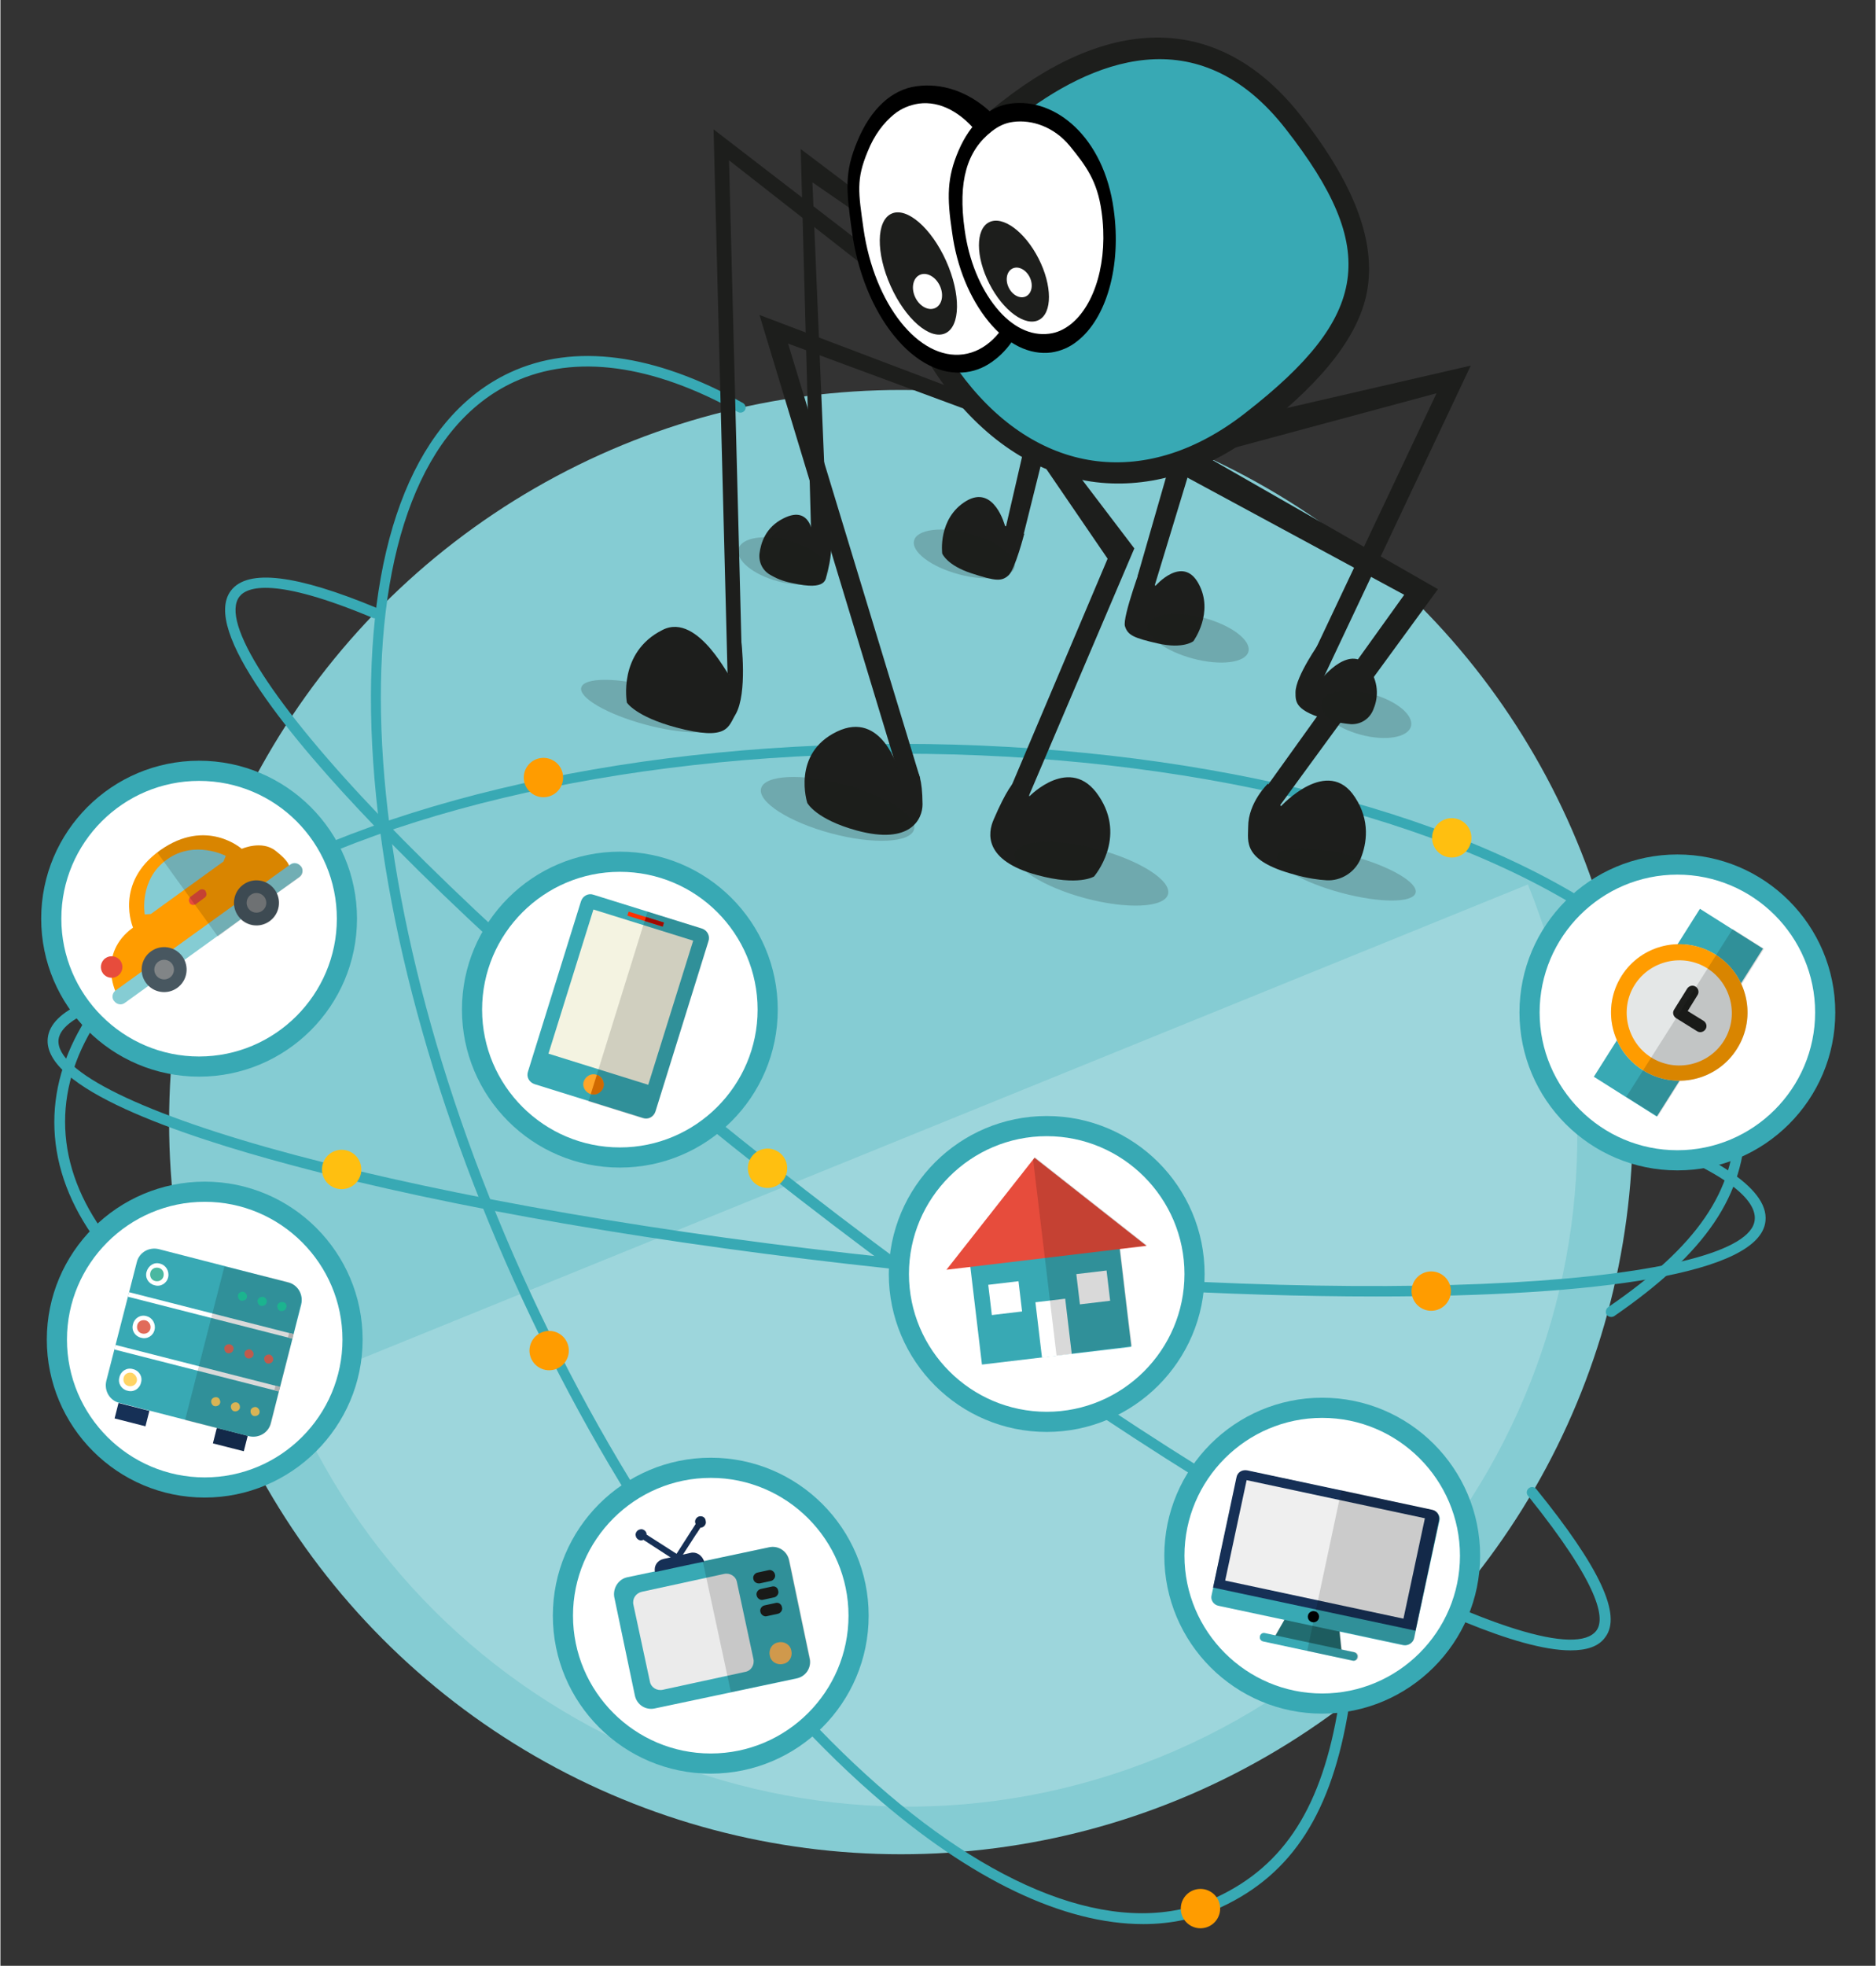 <svg xmlns="http://www.w3.org/2000/svg" width="400" height="419" viewBox="0 0 400.2 419.4"><rect x="0" y="0" width="400.2" height="419.4" fill="#333333" stroke="none"/><style type="text/css">
	.st0{fill:#85CCD3;}
	.st1{opacity:0.2;fill:#FFFFFF;}
	.st2{fill:#38A9B4;}
	.st3{fill:#FFFFFF;}
	.st4{fill:#FFBF10;}
	.st5{fill:#FF9C00;}
	.st6{fill:#226C70;}
	.st7{fill:#163056;}
	.st8{fill:#EFEFEF;}
	.st9{opacity:0.15;}
	.st10{fill:#CCCCCC;}
	.st11{fill:#4AB8A1;}
	.st12{fill:#E16B5A;}
	.st13{fill:#FFD464;}
	.st14{fill:#20D3A8;}
	.st15{opacity:0.15;fill:#020202;}
	.st16{fill:#E74C3C;}
	.st17{fill:#CE1B13;}
	.st18{fill:#F4F3E1;}
	.st19{fill:#FF3000;}
	.st20{fill:#BC0B00;}
	.st21{fill:#FFA529;}
	.st22{fill:#F57B00;}
	.st23{fill:#1D1E1C;}
	.st24{fill:#F4B459;}
	.st25{fill:#EBEBEB;}
	.st26{fill:#E4E7E7;}
	.st27{fill:#485760;}
	.st28{fill:#818587;}
	.st29{opacity:0.2;fill:#1D1E1C;}
</style><title>  API platform bordel2</title><circle class="st0" cx="192.2" cy="239.4" r="156.2"/><path class="st1" d="M326 188.7c29.7 73.1-5.5 156.5-78.6 186.2 -73.1 29.7-156.5-5.5-186.2-78.6"/><path class="st2" d="M335.1 352.1c-11.4 0-31.9-9.6-49-18.8 -30.9-16.7-69.3-42.2-108.3-71.9 -39-29.7-73.8-60-98.1-85.3 -17.5-18.2-36.9-41.7-30.5-50.1 3.6-4.7 14-3.4 31.1 3.7 0.6 0.2 0.9 0.9 0.6 1.5 -0.2 0.6-0.9 0.9-1.5 0.6 -21-8.8-26.8-6.6-28.4-4.5 -4.1 5.4 7.2 23 30.3 47.1 24.2 25.2 58.9 55.4 97.8 85.1 38.9 29.6 77.2 55.1 108 71.7 29.4 15.9 49.4 22.1 53.5 16.7 1.9-2.5 0.9-9.5-14.6-28.8 -0.4-0.5-0.3-1.2 0.2-1.6 0.5-0.4 1.2-0.3 1.6 0.2 13.6 16.8 18.3 26.9 14.7 31.6C341.1 351.3 338.5 352.1 335.1 352.1z"/><path class="st2" d="M293.6 276.6c-31.1 0-67.5-2.1-103.3-5.9 -48.7-5.2-94.2-13-128.1-22.1 -24.4-6.5-53.2-16.5-52.1-27.1 0.6-5.9 10.2-10.2 28.6-12.9 0.6-0.1 1.2 0.3 1.3 1 0.1 0.6-0.3 1.2-1 1.3 -22.5 3.4-26.3 8.3-26.6 10.9 -0.7 6.8 18.1 16 50.4 24.6 33.8 9 79.1 16.9 127.7 22 108.3 11.5 182.5 5.1 183.9-8.1 0.4-3.4-3.5-9.4-25.7-17.4 -0.6-0.2-0.9-0.9-0.7-1.5 0.2-0.6 0.9-0.9 1.5-0.7 14.5 5.2 28 12.4 27.2 19.8C375.6 271.8 340.8 276.6 293.6 276.6z"/><path class="st2" d="M43.6 285.3c-0.2 0-0.4-0.1-0.6-0.2 -20.6-13.4-31.5-29.2-31.5-45.7 0-16 10.4-31.5 30.1-44.7 33.5-22.5 89.7-36 150.4-36 61.3 0 117.9 13.7 151.3 36.6 19.1 13.1 29.1 28.3 29.1 44.1 0 15.5-8.4 27.9-28 41.4 -0.5 0.3-1.2 0.2-1.6-0.3 -0.3-0.5-0.2-1.2 0.3-1.6 19-13 27.1-24.8 27.1-39.5 0-15-9.7-29.6-28.1-42.3 -33.1-22.7-89.2-36.3-150.1-36.3 -60.2 0-116 13.3-149.1 35.6 -19 12.8-29.1 27.6-29.1 42.9 0 15.7 10.5 30.8 30.5 43.8 0.5 0.3 0.7 1 0.3 1.5C44.4 285.1 44 285.3 43.6 285.3z"/><path class="st2" d="M243.9 410.5c-16.9 0-36.8-9.4-57.7-27.7 -28-24.5-54.6-62-74.8-105.6 -20.2-43.6-31.7-88.1-32.3-125.3 -0.6-37.5 9.9-63.2 29.6-72.4 13.7-6.4 30.9-4.1 49.8 6.5 0.5 0.3 0.7 1 0.4 1.5 -0.3 0.5-1 0.7-1.5 0.4 -18.3-10.2-34.8-12.4-47.8-6.4 -39.3 18.2-37.6 105.6 3.7 194.7 41.3 89.1 106.9 146.9 146.2 128.6 14.6-6.8 22.6-19.4 26.1-41 0.1-0.6 0.7-1 1.3-0.9 0.6 0.1 1 0.7 0.9 1.3 -3.6 22.4-12 35.6-27.3 42.7C255.5 409.3 249.8 410.5 243.9 410.5z"/><circle class="st3" cx="42.4" cy="196" r="31.5"/><path class="st2" d="M42.4 229.7c-18.6 0-33.7-15.1-33.7-33.7s15.1-33.7 33.7-33.7c18.6 0 33.7 15.1 33.7 33.7S61 229.7 42.4 229.7zM42.4 166.6C26.2 166.6 13 179.8 13 196s13.2 29.4 29.4 29.4 29.4-13.2 29.4-29.4S58.7 166.6 42.4 166.6z"/><ellipse transform="matrix(0.469 -0.883 0.883 0.469 -133.144 277.009)" class="st4" cx="163.8" cy="249.2" rx="4.2" ry="4.2"/><ellipse transform="matrix(0.469 -0.883 0.883 0.469 6.658 368.494)" class="st4" cx="309.8" cy="178.7" rx="4.2" ry="4.2"/><ellipse transform="matrix(0.469 -0.883 0.883 0.469 -84.955 190.42)" class="st5" cx="115.9" cy="165.9" rx="4.2" ry="4.2"/><ellipse transform="matrix(0.469 -0.883 0.883 0.469 -181.671 196.858)" class="st4" cx="72.9" cy="249.5" rx="4.2" ry="4.2"/><ellipse transform="matrix(0.469 -0.883 0.883 0.469 -81.046 415.96)" class="st5" cx="305.4" cy="275.4" rx="4.2" ry="4.2"/><circle class="st3" cx="132.2" cy="215.4" r="31.5"/><path class="st2" d="M132.2 249.1c-18.6 0-33.7-15.1-33.7-33.7s15.1-33.7 33.7-33.7c18.6 0 33.7 15.1 33.7 33.7S150.8 249.1 132.2 249.1zM132.2 186c-16.2 0-29.4 13.2-29.4 29.4s13.2 29.4 29.4 29.4 29.4-13.2 29.4-29.4S148.5 186 132.2 186z"/><circle class="st3" cx="357.9" cy="216" r="31.5"/><path class="st2" d="M357.9 249.7c-18.6 0-33.7-15.1-33.7-33.7s15.1-33.7 33.7-33.7 33.7 15.1 33.7 33.7S376.5 249.7 357.9 249.7zM357.9 186.6c-16.2 0-29.4 13.2-29.4 29.4s13.2 29.4 29.4 29.4c16.2 0 29.4-13.2 29.4-29.4S374.1 186.6 357.9 186.6z"/><circle class="st3" cx="223.3" cy="271.8" r="31.5"/><path class="st2" d="M223.3 305.5c-18.6 0-33.7-15.1-33.7-33.7s15.1-33.7 33.7-33.7c18.6 0 33.7 15.1 33.7 33.7S241.8 305.5 223.3 305.5zM223.3 242.4c-16.2 0-29.4 13.2-29.4 29.4 0 16.2 13.2 29.4 29.4 29.4s29.4-13.2 29.4-29.4C252.7 255.6 239.5 242.4 223.3 242.4z"/><circle class="st3" cx="282.1" cy="331.9" r="31.5"/><path class="st2" d="M282.1 365.6c-18.6 0-33.7-15.1-33.7-33.7s15.1-33.7 33.7-33.7c18.6 0 33.7 15.1 33.7 33.7S300.6 365.6 282.1 365.6zM282.1 302.5c-16.2 0-29.4 13.2-29.4 29.4 0 16.2 13.2 29.4 29.4 29.4s29.4-13.2 29.4-29.4C311.5 315.7 298.3 302.5 282.1 302.5z"/><polygon class="st6" points="275.4 343.2 285.5 345.3 286.3 353.1 271.5 350 "/><line class="st6" x1="286.2" y1="349.4" x2="286" y2="345.4"/><path class="st2" d="M299.4 351l-39.4-8.4c-1.1-0.2-1.8-1.3-1.5-2.3l5.4-25c0.2-1.1 1.3-1.8 2.3-1.5l39.4 8.4c1.1 0.2 1.8 1.3 1.5 2.3l-5.4 25C301.5 350.5 300.4 351.2 299.4 351z"/><path class="st7" d="M302 347.9l5-23.5c0.2-1.1-0.4-2.1-1.5-2.3l-39.4-8.4c-1.1-0.2-2.1 0.4-2.3 1.5l-5 23.5L302 347.9z"/><rect x="271.8" y="311.3" transform="matrix(0.209 -0.978 0.978 0.209 -99.866 537.964)" class="st8" width="21.9" height="38.9"/><ellipse transform="matrix(0.209 -0.978 0.978 0.209 -115.864 546.926)" cx="280.3" cy="345.1" rx="1.2" ry="1.2"/><path class="st2" d="M288.6 354.3l-19.1-4.1c-0.5-0.1-0.8-0.6-0.7-1l0-0.1c0.1-0.5 0.6-0.8 1-0.7l19.1 4.1c0.5 0.1 0.8 0.6 0.7 1l0 0.1C289.5 354.1 289.1 354.4 288.6 354.3z"/><path class="st9" d="M306.6 322.7c-0.3-0.3-0.6-0.5-1-0.6l-19.4-4.2 -7.3 34.3 9.8 2.1c0.5 0.1 1-0.2 1.1-0.7s-0.2-1-0.7-1.1l-2.8-0.6 -0.4-3.9 13.6 2.9c1.1 0.2 2.1-0.5 2.3-1.5l0.3-1.6 5-23.5C307.2 323.8 307 323.1 306.6 322.7z"/><circle class="st3" cx="43.6" cy="285.8" r="31.5"/><path class="st2" d="M43.6 319.5c-18.6 0-33.7-15.1-33.7-33.7s15.1-33.7 33.7-33.7c18.6 0 33.7 15.1 33.7 33.7S62.1 319.5 43.6 319.5zM43.6 256.4c-16.2 0-29.4 13.2-29.4 29.4 0 16.2 13.2 29.4 29.4 29.4S73 302 73 285.8C73 269.6 59.8 256.4 43.6 256.4z"/><rect x="26.3" y="298.6" transform="matrix(0.247 -0.969 0.969 0.247 -271.476 254.347)" class="st7" width="3.4" height="6.8"/><rect x="47.4" y="303.9" transform="matrix(0.247 -0.969 0.969 0.247 -260.838 278.804)" class="st7" width="3.4" height="6.8"/><path class="st2" d="M25.4 299.3c-2.1-0.5-3.3-2.6-2.8-4.7l6.5-25.3c0.5-2.1 2.6-3.3 4.7-2.8l27.6 7.1c2.1 0.5 3.3 2.6 2.8 4.7l-6.5 25.3c-0.5 2.1-2.6 3.3-4.7 2.8L25.4 299.3zM25.4 299.3"/><rect x="44.4" y="262.7" transform="matrix(0.247 -0.969 0.969 0.247 -238.321 254.79)" class="st3" width="1" height="36.2"/><rect x="41.5" y="273.9" transform="matrix(0.247 -0.969 0.969 0.247 -251.365 260.464)" class="st3" width="1" height="36.2"/><rect x="61.5" y="284.7" transform="matrix(0.247 -0.969 0.969 0.247 -229.692 274.627)" class="st10" width="1" height="1"/><rect x="58.6" y="295.9" transform="matrix(0.247 -0.969 0.969 0.247 -242.736 280.301)" class="st10" width="1" height="1"/><path class="st3" d="M35.8 272.5c-0.3 1.3-1.6 2.1-2.9 1.7 -1.3-0.3-2.1-1.6-1.7-2.9s1.6-2.1 2.9-1.7C35.3 269.9 36.1 271.2 35.8 272.5L35.8 272.5zM35.8 272.5"/><path class="st11" d="M34.8 272.3c-0.2 0.8-1 1.2-1.8 1 -0.8-0.2-1.2-1-1-1.8 0.2-0.8 1-1.2 1.8-1C34.6 270.7 35 271.5 34.8 272.3L34.8 272.3zM34.8 272.3"/><path class="st3" d="M32.9 283.7c-0.3 1.3-1.6 2.1-2.9 1.7 -1.3-0.3-2.1-1.6-1.7-2.9 0.3-1.3 1.6-2.1 2.9-1.7C32.4 281.1 33.2 282.4 32.9 283.7L32.9 283.7zM32.9 283.7"/><path class="st12" d="M32 283.5c-0.2 0.8-1 1.2-1.8 1 -0.8-0.2-1.2-1-1-1.8 0.2-0.8 1-1.2 1.8-1C31.7 281.9 32.2 282.7 32 283.5L32 283.5zM32 283.5"/><path class="st3" d="M30 295c-0.3 1.3-1.6 2.1-2.9 1.7 -1.3-0.3-2.1-1.6-1.7-2.9 0.3-1.3 1.6-2.1 2.9-1.7C29.6 292.4 30.4 293.7 30 295L30 295zM30 295"/><path class="st13" d="M29.1 294.7c-0.2 0.8-1 1.2-1.8 1 -0.8-0.2-1.2-1-1-1.8 0.2-0.8 1-1.2 1.8-1C28.8 293.2 29.3 294 29.1 294.7L29.1 294.7zM29.1 294.7"/><path class="st14" d="M52.6 276.8c-0.1 0.5-0.7 0.8-1.2 0.7 -0.5-0.1-0.8-0.7-0.7-1.2 0.1-0.5 0.7-0.8 1.2-0.7C52.4 275.8 52.7 276.3 52.6 276.8L52.6 276.8zM52.6 276.8"/><path class="st14" d="M56.8 277.9c-0.1 0.5-0.7 0.8-1.2 0.7 -0.5-0.1-0.8-0.7-0.7-1.2 0.1-0.5 0.7-0.8 1.2-0.7C56.6 276.8 57 277.4 56.8 277.9L56.8 277.9zM56.8 277.9"/><path class="st14" d="M61 279c-0.1 0.5-0.7 0.8-1.2 0.7 -0.5-0.1-0.8-0.7-0.7-1.2 0.1-0.5 0.7-0.8 1.2-0.7C60.9 277.9 61.2 278.4 61 279L61 279zM61 279"/><path class="st12" d="M49.7 288c-0.1 0.5-0.7 0.8-1.2 0.7 -0.5-0.1-0.8-0.7-0.7-1.2 0.1-0.5 0.7-0.8 1.2-0.7C49.6 287 49.9 287.5 49.7 288L49.7 288zM49.7 288"/><path class="st12" d="M54 289.1c-0.1 0.5-0.7 0.8-1.2 0.7 -0.5-0.1-0.8-0.7-0.7-1.2 0.1-0.5 0.7-0.8 1.2-0.7C53.8 288.1 54.1 288.6 54 289.1L54 289.1zM54 289.1"/><path class="st12" d="M58.2 290.2c-0.1 0.5-0.7 0.8-1.2 0.7 -0.5-0.1-0.8-0.7-0.7-1.2 0.1-0.5 0.7-0.8 1.2-0.7C58 289.2 58.3 289.7 58.2 290.2L58.2 290.2zM58.2 290.2"/><path class="st13" d="M46.9 299.3c-0.1 0.5-0.7 0.8-1.2 0.7 -0.5-0.1-0.8-0.7-0.7-1.2 0.1-0.5 0.7-0.8 1.2-0.7C46.7 298.2 47 298.8 46.9 299.3L46.9 299.3zM46.9 299.3"/><path class="st13" d="M51.1 300.4c-0.1 0.5-0.7 0.8-1.2 0.7 -0.5-0.1-0.8-0.7-0.7-1.2 0.1-0.5 0.7-0.8 1.2-0.7C50.9 299.3 51.2 299.8 51.1 300.4L51.1 300.4zM51.1 300.4"/><path class="st13" d="M55.3 301.4c-0.1 0.5-0.7 0.8-1.2 0.7 -0.5-0.1-0.8-0.7-0.7-1.2 0.1-0.5 0.7-0.8 1.2-0.7C55.1 300.4 55.4 300.9 55.3 301.4L55.3 301.4zM55.3 301.4"/><rect x="47.4" y="303.9" transform="matrix(0.247 -0.969 0.969 0.247 -260.838 278.804)" class="st9" width="3.4" height="6.8"/><path class="st15" d="M59.7 296l2.6-10.3 0.2-0.9 1.6-6.6c0.5-2.1-0.8-4.2-2.8-4.7l-13.5-3.3 -8.4 32.8 13.7 3.4c2.1 0.5 4.2-0.8 4.7-2.8l1.6-6.6L59.7 296z"/><circle class="st3" cx="151.6" cy="344.7" r="31.5"/><path class="st2" d="M151.6 378.4c-18.6 0-33.7-15.1-33.7-33.7S133 311 151.6 311c18.6 0 33.7 15.1 33.7 33.7S170.2 378.4 151.6 378.4zM151.6 315.3c-16.2 0-29.4 13.2-29.4 29.4s13.2 29.4 29.4 29.4 29.4-13.2 29.4-29.4S167.8 315.3 151.6 315.3z"/><rect x="208.1" y="265.7" transform="matrix(0.993 -0.118 0.118 0.993 -31.288 28.506)" class="st2" width="32.1" height="23.5"/><path class="st16" d="M201.9 270.9l18.8-23.9 23.9 18.8L201.9 270.9zM201.9 270.9"/><path class="st17" d=""/><rect x="221.7" y="277.3" transform="matrix(0.993 -0.118 0.118 0.993 -31.978 28.635)" class="st3" width="6.4" height="11.9"/><rect x="211.3" y="273.6" transform="matrix(0.993 -0.118 0.118 0.993 -31.282 27.359)" class="st3" width="6.5" height="6.5"/><rect x="230.1" y="271.3" transform="matrix(0.993 -0.118 0.118 0.993 -30.882 29.578)" class="st3" width="6.5" height="6.5"/><path class="st9" d="M240.6 280.2l-1.6-13.8 5.7-0.7 -23.9-18.8 -0.4 0.5 5 41.8 3.4-0.4 0-0.1 8.1-1 0 0 3.3-0.4 0 0 1.3-0.2 -0.3-2.3M241 283.6l-0.3-2.1"/><path class="st2" d="M139.8 237.1c-0.4 1.2-1.6 1.8-2.7 1.4l-23.1-7.2c-1.2-0.4-1.8-1.6-1.4-2.7l11.3-36.3c0.4-1.2 1.6-1.8 2.7-1.4l23.1 7.2c1.2 0.4 1.8 1.6 1.4 2.7L139.8 237.1zM139.8 237.1"/><rect x="116.3" y="201.6" transform="matrix(0.298 -0.955 0.955 0.298 -110.224 275.783)" class="st18" width="32.2" height="22.3"/><rect x="137.1" y="192.2" transform="matrix(0.298 -0.955 0.955 0.298 -90.605 269.004)" class="st19" width="0.9" height="7.9"/><rect x="139" y="194.7" transform="matrix(0.298 -0.955 0.955 0.298 -89.842 271.217)" class="st20" width="0.9" height="4"/><path class="st21" d="M128.6 232c-0.4 1.1-1.6 1.8-2.7 1.4 -1.1-0.4-1.8-1.6-1.4-2.7 0.4-1.1 1.6-1.8 2.7-1.4C128.4 229.6 129 230.8 128.6 232L128.6 232zM128.6 232"/><path class="st22" d="M127.3 229.3C127.3 229.3 127.2 229.3 127.3 229.3l-1.3 4.1c0 0 0 0 0 0 1.1 0.4 2.3-0.3 2.7-1.4C129 230.9 128.4 229.7 127.3 229.3L127.3 229.3zM127.3 229.3"/><path class="st2" d="M133.8 336.5l30.3-6.4c1.9-0.4 3.8 0.8 4.2 2.8l4.4 21c0.4 1.9-0.8 3.8-2.8 4.2l-30.3 6.4c-1.9 0.4-3.8-0.8-4.2-2.8l-4.4-21C130.7 338.8 131.9 336.9 133.8 336.5L133.8 336.5zM133.8 336.5"/><path class="st23" d="M162.1 337.8l2.3-0.5c0.6-0.1 1.1-0.8 0.9-1.4 -0.1-0.6-0.8-1.1-1.4-0.9l-2.3 0.5c-0.6 0.1-1.1 0.8-0.9 1.4C160.8 337.5 161.4 337.9 162.1 337.8L162.1 337.8zM164.6 338.5l-2.3 0.5c-0.6 0.1-1.1 0.8-0.9 1.4 0.1 0.6 0.8 1.1 1.4 0.9l2.3-0.5c0.6-0.1 1.1-0.8 0.9-1.4C165.9 338.7 165.3 338.3 164.6 338.5L164.6 338.5zM165.4 342l-2.3 0.5c-0.6 0.1-1.1 0.8-0.9 1.4 0.1 0.6 0.8 1.1 1.4 0.9l2.3-0.5c0.6-0.1 1.1-0.8 0.9-1.4C166.7 342.2 166 341.8 165.4 342L165.4 342zM165.4 342"/><path class="st24" d="M166 350.4c1.3-0.3 2.6 0.5 2.8 1.8 0.3 1.3-0.5 2.6-1.8 2.8 -1.3 0.3-2.6-0.5-2.8-1.8C163.9 351.9 164.7 350.6 166 350.4L166 350.4zM166 350.4"/><path class="st25" d="M136.9 339.6l17.5-3.8c1.3-0.3 2.6 0.5 2.8 1.8l3.5 16.3c0.3 1.3-0.5 2.6-1.8 2.8l-17.5 3.8c-1.3 0.3-2.6-0.5-2.8-1.8l-3.5-16.3C134.8 341.1 135.6 339.9 136.9 339.6L136.9 339.6zM136.9 339.6"/><path class="st7" d="M149.2 323.5c-0.6 0.1-1.1 0.8-0.9 1.4 0 0.1 0.1 0.2 0.1 0.2l-4.1 6.4 -6.4-4.1c0-0.1 0-0.2 0-0.2 -0.1-0.6-0.8-1.1-1.4-0.9 -0.6 0.1-1.1 0.8-0.9 1.4 0.1 0.6 0.8 1.1 1.4 0.9 0.1 0 0.2-0.1 0.2-0.1l7.1 4.6 0.2-0.3 0.3 0.2 4.6-7.1c0.1 0 0.2 0 0.2 0 0.6-0.1 1.1-0.8 0.9-1.4C150.5 323.8 149.9 323.4 149.2 323.5L149.2 323.5zM149.2 323.5"/><path class="st7" d="M147.3 331.3l-5.8 1.3c-1.3 0.3-2.1 1.5-1.8 2.8 0 0 10.5-2.3 10.5-2.2C149.8 331.8 148.5 331 147.3 331.3L147.3 331.3zM147.3 331.3"/><path class="st9" d="M149.7 198.1l-11.6-3.6 -12.6 40.5 11.6 3.6c1.2 0.4 2.4-0.3 2.7-1.4l11.3-36.3C151.5 199.7 150.8 198.4 149.7 198.1z"/><g class="st9"><path d="M164.1 330.1l-14 3c-0.1-0.3-0.2-0.6-0.4-0.9l0.2 0.9c0 0 0.1 0 0.1 0l-0.1 0 6 27.9 14.1-3c1.9-0.4 3.2-2.3 2.8-4.2l-4.4-21C167.9 330.9 166 329.7 164.1 330.1z"/><path d="M148.2 325.5l0.4 1.8 0.9-1.4c0.1 0 0.2 0 0.2 0 0.6-0.1 1.1-0.8 0.9-1.4 -0.1-0.6-0.8-1.1-1.4-0.9 -0.6 0.1-1.1 0.8-0.9 1.4 0 0.1 0.1 0.2 0.1 0.2L148.2 325.5z"/></g><rect x="337.1" y="208.1" transform="matrix(0.534 -0.845 0.845 0.534 -15.783 403.444)" class="st2" width="42.4" height="15.9"/><path class="st26" d="M366.1 203.7c6.8 4.3 8.8 13.3 4.5 20.1 -4.3 6.8-13.3 8.8-20.1 4.5 -6.8-4.3-8.8-13.3-4.5-20.1C350.3 201.5 359.3 199.4 366.1 203.7L366.1 203.7zM366.1 203.7"/><path class="st23" d="M363.5 217.8l-3.4-2.1 2.1-3.4c0.4-0.6 0.2-1.4-0.4-1.8 -0.6-0.4-1.4-0.2-1.8 0.4l-2.8 4.5c-0.4 0.6-0.2 1.4 0.4 1.8l4.5 2.8c0.6 0.4 1.4 0.2 1.8-0.4C364.3 219 364.1 218.2 363.5 217.8L363.5 217.8zM363.5 217.8"/><path class="st5" d="M366.1 203.7c-6.8-4.3-15.8-2.3-20.1 4.5 -4.3 6.8-2.3 15.8 4.5 20.1 6.8 4.3 15.8 2.3 20.1-4.5C374.9 217 372.9 208 366.1 203.7L366.1 203.7zM352.3 225.6c-5.2-3.3-6.8-10.3-3.5-15.5s10.3-6.8 15.5-3.5 6.8 10.3 3.5 15.5C364.5 227.3 357.6 228.9 352.3 225.6L352.3 225.6zM352.3 225.6"/><g class="st9"><path d="M371.6 210l4.8-7.6 -6.7-4.2L347 234l6.7 4.2 4.8-7.6c4.8-0.1 9.4-2.5 12.1-6.8C373.4 219.5 373.5 214.3 371.6 210z"/></g><path class="st5" d="M28.3 197.9c0 0-4.1-9.5 5.8-16.5s17.4-0.3 17.4-0.3 4.3-1.9 7.2 0.4c3 2.3 2.9 3.3 2.9 3.3l-37 26.8C24.6 211.6 20.7 203.4 28.3 197.9z"/><path class="st0" d="M63.8 187.1L26.5 214c-0.7 0.5-1.7 0.3-2.2-0.4l-0.1-0.1c-0.5-0.7-0.3-1.7 0.4-2.2l37.3-26.9c0.7-0.5 1.7-0.3 2.2 0.4l0.1 0.1C64.7 185.6 64.5 186.6 63.8 187.1z"/><ellipse transform="matrix(0.81 -0.586 0.586 0.81 -114.633 59.645)" class="st27" cx="34.9" cy="207" rx="4.8" ry="4.8"/><ellipse transform="matrix(0.81 -0.586 0.586 0.81 -102.505 68.525)" class="st27" cx="54.6" cy="192.7" rx="4.8" ry="4.8"/><ellipse transform="matrix(0.81 -0.586 0.586 0.81 -114.633 59.645)" class="st28" cx="34.9" cy="207" rx="2.1" ry="2.1"/><ellipse transform="matrix(0.81 -0.586 0.586 0.81 -102.505 68.525)" class="st28" cx="54.6" cy="192.7" rx="2.1" ry="2.1"/><ellipse transform="matrix(0.81 -0.586 0.586 0.81 -116.412 53.014)" class="st16" cx="23.7" cy="206.4" rx="2.3" ry="2.3"/><path class="st16" d="M43.6 191.5l-1.9 1.4c-0.4 0.3-1 0.2-1.3-0.2l0-0.1c-0.3-0.4-0.2-1 0.2-1.3l1.9-1.4c0.4-0.3 1-0.2 1.3 0.2l0 0.1C44.1 190.7 44 191.2 43.6 191.5z"/><path class="st0" d="M30.8 195.1c0 0-1.3-7.4 4.7-11.7 5.9-4.3 12.6-0.8 12.6-0.8l-0.5 1.2L32.1 195 30.8 195.1z"/><path class="st15" d="M61.9 184.5l-0.3 0.2c-0.1-0.3-0.5-1.3-2.9-3.2 -3-2.3-7.2-0.4-7.2-0.4s-7.6-6.7-17.4 0.3c-0.2 0.1-0.4 0.3-0.6 0.5l12.9 17.9 4.9-3.6c1.7 1.6 4.3 1.8 6.2 0.4 1.9-1.4 2.5-4 1.5-6l4.8-3.4c0.7-0.5 0.9-1.5 0.4-2.3l0 0C63.6 184.2 62.6 184 61.9 184.5z"/><ellipse transform="matrix(0.469 -0.883 0.883 0.469 -192.247 256.513)" class="st5" cx="117.2" cy="288.1" rx="4.2" ry="4.2"/><ellipse transform="matrix(0.469 -0.883 0.883 0.469 -223.511 442.488)" class="st5" cx="256.2" cy="407.1" rx="4.2" ry="4.2"/><ellipse transform="matrix(0.259 -0.966 0.966 0.259 -42.756 245.594)" class="st29" cx="138.7" cy="150.7" rx="4.1" ry="15.3"/><polygon class="st23" points="176.6 117.7 173.1 116.7 170.8 31.8 197.7 52.1 194.9 53.8 173.3 38.9 "/><polygon class="st23" points="158.2 139.2 155.2 144.3 152.2 27.6 197.8 62.7 194.1 64.4 155.5 34.2 "/><polygon class="st23" points="191.6 164.9 162 67.2 205.8 83.8 206.2 87.4 168.1 73.3 196.3 166.1 "/><polyline class="st23" points="231.1 62.9 218.3 114.3 214.5 112.8 227.1 58.2 "/><path class="st23" d="M214.4 112.2c0 0-2.3-8.9-8.3-5.3 -6.1 3.7-5.1 11.2-5.1 11.2s1 2.5 6.2 4.2c5.2 1.7 6.5 1.8 8 0.4 1.4-1.4 3.3-8.8 3.3-8.8L214.4 112.2z"/><path class="st23" d="M155.4 143.7c0.8 2.4-6.3-13.3-14.1-9.3 -9.6 4.8-7.6 15.5-7.6 15.5s1.9 3 10.5 5.3c11.2 3 11.1-0.2 12.7-2.8 2.6-4.5 1.2-15.7 1.2-15.7L155.4 143.7z"/><path class="st23" d="M173.5 115.1c0 0-0.1-7.7-6.4-4.5 -3.8 1.9-4.8 5.2-5.1 7.5 -0.2 1.9 0.7 3.7 2.4 4.6 1 0.6 2.5 1.3 4.6 1.7 7.5 1.7 7.1-0.9 7.4-2 1.8-6.2 0.5-10.7 0.5-10.7L173.5 115.1z"/><path class="st23" d="M191.7 164.4c0 0-3.5-13-13.2-8.3s-6.3 15.2-6.3 15.2 1.8 3.5 10.6 5.9c11.5 3.1 14-2.5 14-5.6 -0.1-10.9-3.3-6.8-3.1-7L191.7 164.4z"/><polygon class="st23" points="277.7 144.8 281.8 145.8 313.8 78 259.6 90.5 259 96.7 306.5 83.9 "/><polygon class="st23" points="270.2 167.9 272.6 172.5 306.8 125.7 256.3 96.8 251.3 100.8 299.6 126.9 "/><polygon class="st23" points="218 173.3 242 117 223.9 93.2 221.4 97.4 236.3 119.2 213.9 172.1 "/><polyline class="st23" points="256.8 73.9 242.7 122.9 246.2 125.4 262.5 71.8 "/><path class="st23" d="M246.5 125c0 0 5.8-6.7 9.2-0.5 3.4 6.2-1.1 12.3-1.1 12.3s-2.1 1.7-7.5 0.5c-5.3-1.2-6.5-1.8-7.1-3.7 -0.6-1.9 3.8-13.7 3.8-13.7L246.5 125z"/><path class="st23" d="M273.3 172c0 0 10-10.9 15.8-1.9 3.3 5 2.5 9.9 1.2 13.1 -1.2 2.9-4.2 4.8-7.3 4.6 -1.7-0.1-4-0.4-6.8-1.2 -11.2-3-9.9-7.1-9.9-10.2 0-5.2 4.2-9.2 4.2-9.2L273.3 172z"/><path class="st23" d="M282 144.8c0 0 6.3-8 10.2-2.1 2.2 3.4 1.7 6.6 0.8 8.7 -0.8 2-2.7 3.2-4.8 3.1 -1.1-0.1-2.6-0.3-4.5-0.8 -7.4-2-7.3-3.9-7.3-6 0-3.4 5.2-10.7 5.2-10.7L282 144.8z"/><path class="st23" d="M219.6 169.9c0 0 8.8-9.1 14.8-0.1 6.1 9-1 17.2-1 17.2s-3.3 2.1-12.1-0.3c-11.5-3.1-10.6-9-9.3-11.9 5.2-12.1 6.5-8.4 6.5-8.4L219.6 169.9z"/><path class="st2" d="M276.5 25.8c22.2 28.5 16.7 43.9-8.8 63.8 -20.1 15.7-45 15.4-63-7.7s-9-43.1 11.1-58.8S258.5 2.7 276.5 25.8z"/><path class="st23" d="M268.7 91.9c-10.6 8.3-22.3 12.1-33.7 11.1 -12.2-1.1-23.4-7.8-32.5-19.4 -16.9-21.6-13-43.1 11.3-62 24.6-19.2 47.3-18 63.9 3.3 9 11.5 16.2 24.7 14 37.1C289.7 73.4 279.2 83.7 268.7 91.9zM216.8 25.4c-22.4 17.5-26 36.1-10.9 55.6 16.1 20.6 39 23.4 59.8 7.1 26.5-20.6 28.7-34.9 8.6-60.6C255.5 3.4 232.6 13 216.8 25.4z"/><path class="st3" d="M220 43.8c2.4 17.2-3.5 31.9-13.7 33.3 -10.2 1.4-20.4-11.3-22.8-28.5s2.6-27.3 12.8-28.7C206.4 18.5 217.6 26.6 220 43.8z"/><path d="M195.5 18.4c-5.3 0.7-9.8 4.9-12.6 11.7 -2.8 6.7-2.4 10.4-1.2 19.1 1.2 8.8 4.4 16.7 9 22.4 4.6 5.7 10.1 8.5 15.4 7.8 2.3-0.3 4.3-1.2 6.2-2.7 7-5.4 10.6-18.2 8.6-32.7C218.2 25.7 206.1 16.9 195.5 18.4zM205.5 75.6c-9.5 1.3-19-10.7-21.3-26.8 -1.1-7.8-1.6-10.5 0.9-16.5 1.4-3.5 3.4-6.1 5.6-7.9 1.6-1.3 3.4-2 5.3-2.3 4.5-0.6 9.2 1.8 13.1 7 3.9 5.1 8 7.4 9.1 15.2C220.5 60.6 214.9 74.3 205.5 75.6z"/><ellipse transform="matrix(0.912 -0.409 0.409 0.912 -6.683 85.345)" class="st23" cx="196" cy="58.3" rx="6.5" ry="14"/><ellipse transform="matrix(0.904 -0.428 0.428 0.904 -7.53 90.702)" class="st3" cx="197.8" cy="62.1" rx="2.9" ry="3.9"/><path class="st3" d="M236.8 44.5c2 14.4-3.5 27.1-12.3 28.3C215.8 74.1 207 63.4 205 49s2.6-24 11.4-25.3C225.2 22.5 234.8 30.1 236.8 44.5z"/><path d="M215.6 22.1c-4.6 0.6-8.6 4.2-11.1 10 -2.5 5.8-2.5 10-1.4 17.4 1 7.5 3.8 14.2 7.8 19.1 4 4.9 8.8 7.2 13.4 6.6 2-0.3 3.9-1.1 5.5-2.4 6.2-4.8 9.5-15.9 7.8-28.1C235.5 29.2 225.1 20.8 215.6 22.1zM235 45.1c1.5 10.5-1.4 20-6.6 24.1 -1.4 1.1-2.9 1.8-4.6 2 -3.9 0.5-7.9-1.4-11.3-5.6 -3.4-4.2-5.8-10-6.7-16.5 -1.5-10.5 0.5-17 5.8-21.1 1.4-1.1 2.9-1.8 4.6-2 3.9-0.5 8.6 1 12 5.1C231.7 35.4 234.1 38.6 235 45.1z"/><ellipse transform="matrix(0.891 -0.454 0.454 0.891 -2.701 104.455)" class="st23" cx="216.3" cy="57.9" rx="5.9" ry="11.7"/><ellipse transform="matrix(0.902 -0.431 0.431 0.902 -4.738 99.608)" class="st3" cx="217.5" cy="60.3" rx="2.5" ry="3.3"/><ellipse transform="matrix(0.259 -0.966 0.966 0.259 -34.321 300.397)" class="st29" cx="178.6" cy="172.6" rx="5.4" ry="16.9"/><ellipse transform="matrix(0.259 -0.966 0.966 0.259 8.174 250.086)" class="st29" cx="167.1" cy="119.7" rx="4.5" ry="9.9"/><ellipse transform="matrix(0.259 -0.966 0.966 0.259 38.26 286.278)" class="st29" cx="205.7" cy="118.2" rx="4.5" ry="11.1"/><ellipse transform="matrix(0.259 -0.966 0.966 0.259 32.702 415.657)" class="st29" cx="287.2" cy="186.5" rx="4.1" ry="15.3"/><ellipse transform="matrix(0.259 -0.966 0.966 0.259 -7.512 363.109)" class="st29" cx="232.9" cy="186.4" rx="5.4" ry="16.9"/><ellipse transform="matrix(0.259 -0.966 0.966 0.259 68.785 394.424)" class="st29" cx="291.4" cy="152.4" rx="4.5" ry="9.9"/><ellipse transform="matrix(0.259 -0.966 0.966 0.259 57.858 347.782)" class="st29" cx="255.6" cy="136.2" rx="4.5" ry="11.1"/></svg>
